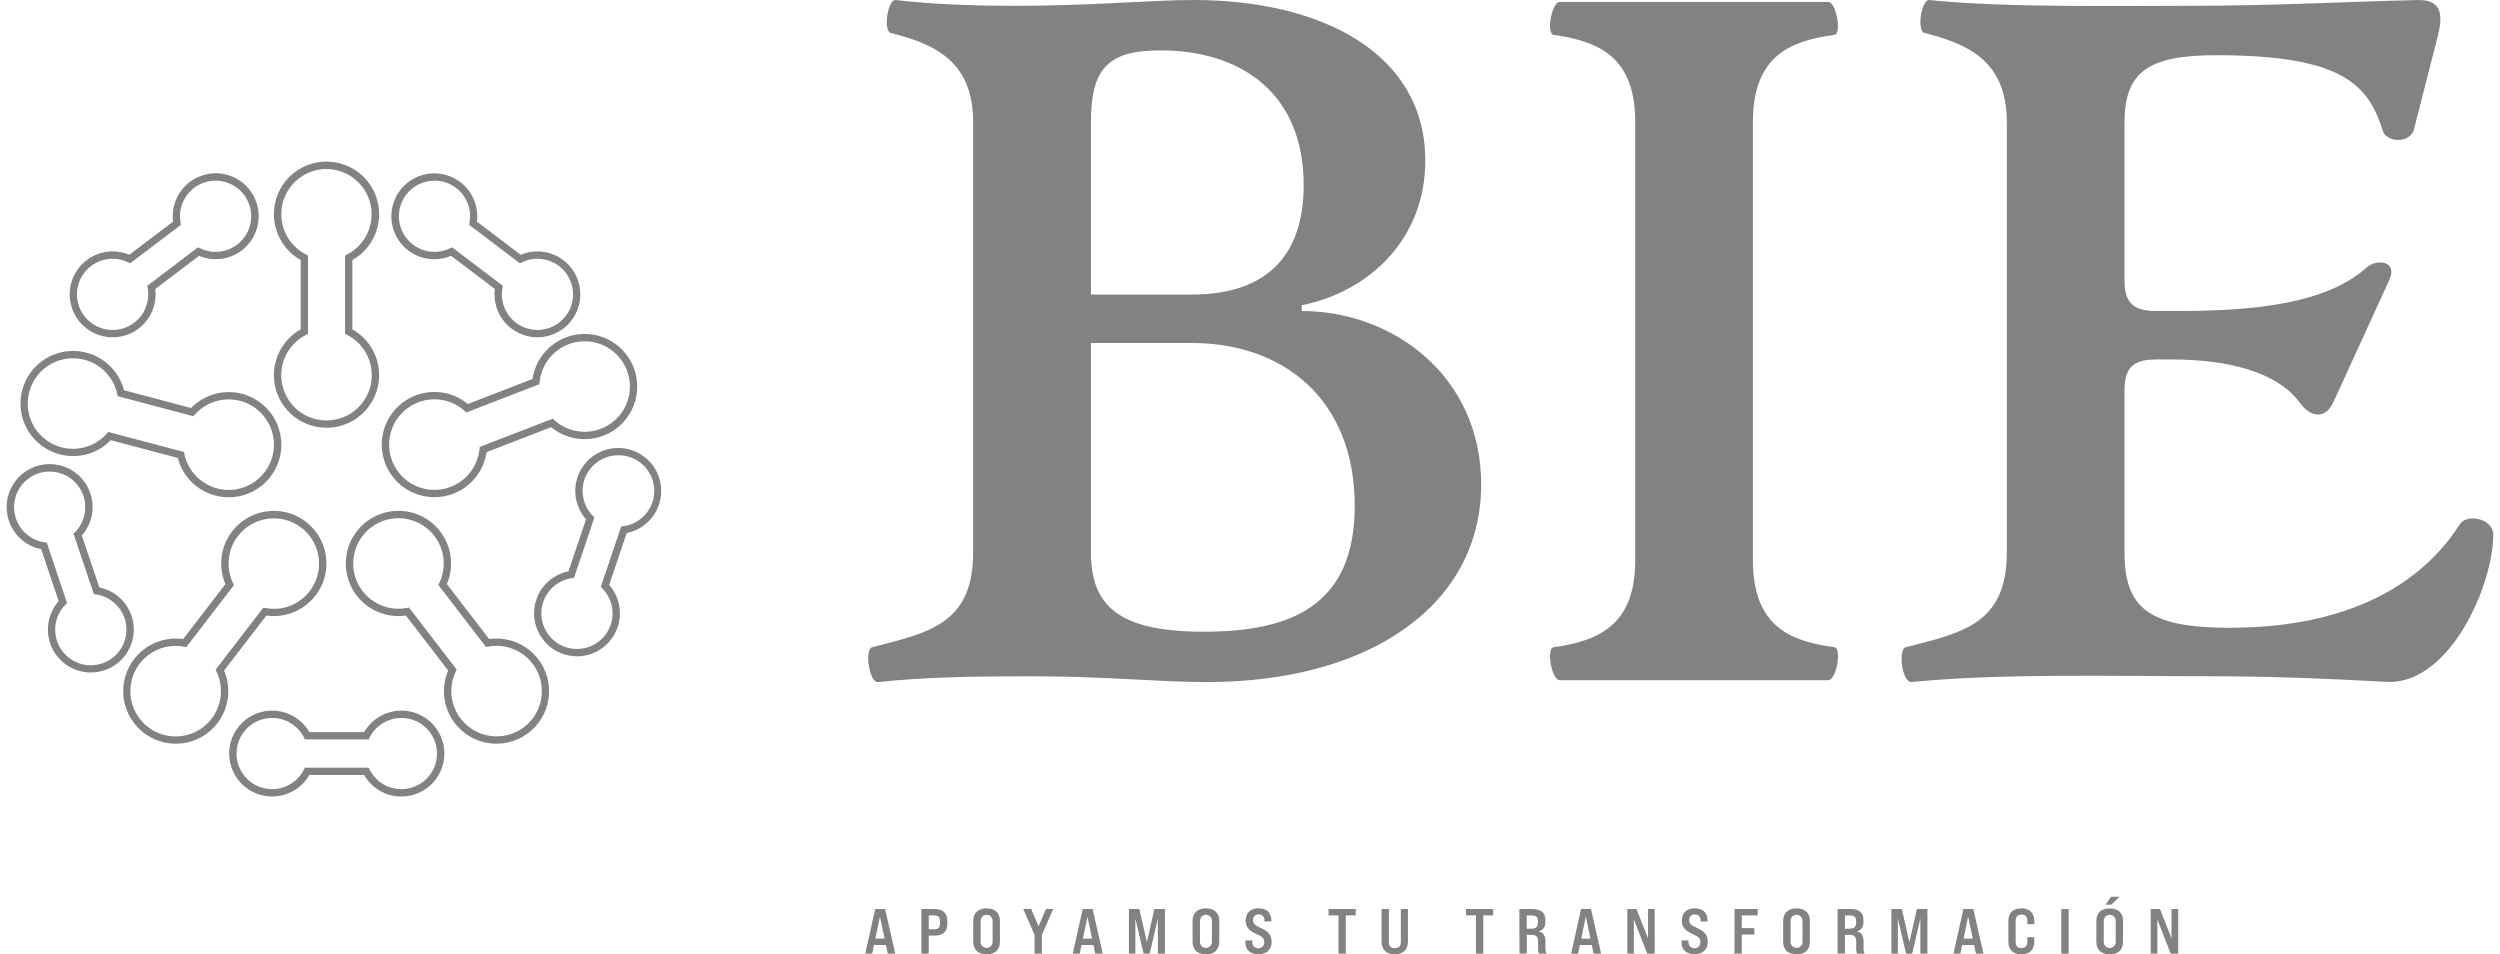 <svg width="186" height="71" viewBox="0 0 186 71" fill="none" xmlns="http://www.w3.org/2000/svg">
<g clip-path="url(#clip0_1_6137)">
<path d="M64.886 48.153C69.118 47.072 72.402 46.423 72.402 41.089V9.085C72.402 4.47 69.411 3.245 66.272 2.452C65.689 2.304 66.053 -0.071 66.637 0.001C69.63 0.362 73.132 0.433 75.466 0.433C81.305 0.433 85.609 0.001 88.821 0.001C98.233 0.001 105.967 3.894 106.04 11.823C106.114 17.662 101.954 21.698 96.847 22.708V23.14C103.633 23.14 110.199 27.97 110.199 36.043C110.199 44.981 101.954 50.748 89.769 50.748C86.266 50.748 82.179 50.315 76.78 50.315C72.183 50.315 68.68 50.388 65.324 50.748C64.667 50.821 64.303 48.298 64.886 48.153ZM88.674 21.915C93.928 21.915 96.993 19.32 96.993 13.77C96.993 6.921 92.322 3.75 86.343 3.75C82.476 3.75 81.166 5.047 81.166 9.085V21.915H88.674ZM89.55 46.999C95.971 46.999 100.792 45.126 100.792 37.63C100.792 29.7 95.467 25.519 88.679 25.519H81.166V41.089C81.166 45.053 83.201 46.999 89.55 46.999Z" fill="#828282"/>
<path d="M115.597 48.153C119.318 47.649 121.661 46.207 121.661 41.666V9.085C121.661 4.543 119.326 3.101 115.597 2.597C115.014 2.525 115.449 0.145 116.041 0.145H136.029C136.612 0.145 137.049 2.525 136.472 2.597C133.334 3.029 130.415 4.039 130.415 9.085V41.666C130.415 46.713 133.334 47.721 136.472 48.153C137.055 48.226 136.62 50.605 136.029 50.605H116.035C115.45 50.605 115.014 48.226 115.597 48.153Z" fill="#828282"/>
<path d="M141.792 48.153C146.024 47.072 149.307 46.423 149.307 41.089V9.085C149.307 4.47 146.315 3.245 143.178 2.452C142.586 2.304 142.959 -0.071 143.543 0.001C148.868 0.578 158.063 0.433 162.513 0.433C169.154 0.433 173.97 0.145 179.953 0.001C181.704 0.001 181.777 1.155 181.34 2.811L179.589 9.66C179.293 10.668 177.545 10.668 177.254 9.66C176.159 6.127 173.97 4.108 164.849 4.108C159.741 4.108 158.063 5.407 158.063 9.154V20.905C158.063 22.779 159.012 23.138 160.471 23.138H162.003C167.92 23.138 173.097 22.563 176.086 19.895C176.816 19.246 178.421 19.391 177.764 20.833L173.606 29.914C173.014 31.213 171.927 31.068 171.124 29.987C169.446 27.68 165.799 26.744 161.565 26.744H160.471C159.012 26.744 158.063 27.103 158.063 28.978V41.087C158.063 45.197 159.814 46.707 165.871 46.707C176.888 46.707 181.267 41.732 183.018 38.993C183.528 38.2 185.498 38.561 185.498 39.786C185.498 43.462 182.361 50.742 177.764 50.742C173.678 50.527 169.665 50.309 163.536 50.309C156.823 50.309 148.869 50.093 142.235 50.742C141.499 50.821 141.207 48.298 141.792 48.153Z" fill="#828282"/>
<path d="M65.914 70.308H65.026L64.892 70.953H64.374L65.114 67.631H65.853L66.608 70.953H66.046L65.914 70.308ZM65.813 69.838L65.469 68.196L65.127 69.838H65.813Z" fill="#828282"/>
<path d="M68.551 67.631H69.502C70.169 67.631 70.482 67.927 70.482 68.533V68.703C70.482 69.32 70.169 69.61 69.502 69.61H69.099V70.953H68.551V67.631ZM69.502 69.135C69.809 69.135 69.934 69.012 69.934 68.703V68.533C69.934 68.237 69.809 68.106 69.502 68.106H69.099V69.141L69.502 69.135Z" fill="#828282"/>
<path d="M72.408 70.056V68.529C72.408 67.925 72.763 67.584 73.402 67.584C74.041 67.584 74.396 67.925 74.396 68.529V70.056C74.396 70.658 74.041 71 73.402 71C72.763 71 72.408 70.658 72.408 70.056ZM73.848 70.08V68.505C73.848 68.387 73.802 68.275 73.718 68.191C73.635 68.108 73.522 68.061 73.405 68.061C73.287 68.061 73.174 68.108 73.091 68.191C73.008 68.275 72.961 68.387 72.961 68.505V70.08C72.961 70.198 73.008 70.311 73.091 70.394C73.174 70.477 73.287 70.524 73.405 70.524C73.522 70.524 73.635 70.477 73.718 70.394C73.802 70.311 73.848 70.198 73.848 70.08Z" fill="#828282"/>
<path d="M76.969 69.549L76.129 67.627H76.721L77.268 68.918L77.821 67.627H78.364L77.518 69.549V70.953H76.971L76.969 69.549Z" fill="#828282"/>
<path d="M81.354 70.308H80.466L80.332 70.953H79.812L80.552 67.631H81.292L82.046 70.953H81.484L81.354 70.308ZM81.253 69.838L80.907 68.196L80.567 69.838H81.253Z" fill="#828282"/>
<path d="M83.991 67.631H84.769L85.331 70.104L85.887 67.631H86.67V70.953H86.146V68.338L85.537 70.953H85.081L84.472 68.338V70.953H83.991V67.631Z" fill="#828282"/>
<path d="M88.726 70.056V68.529C88.726 67.925 89.081 67.584 89.72 67.584C90.359 67.584 90.714 67.925 90.714 68.529V70.056C90.714 70.658 90.359 71 89.72 71C89.081 71 88.726 70.658 88.726 70.056ZM90.167 70.08V68.505C90.167 68.387 90.12 68.275 90.037 68.191C89.954 68.108 89.841 68.061 89.723 68.061C89.605 68.061 89.492 68.108 89.409 68.191C89.326 68.275 89.279 68.387 89.279 68.505V70.08C89.279 70.198 89.326 70.311 89.409 70.394C89.492 70.477 89.605 70.524 89.723 70.524C89.841 70.524 89.954 70.477 90.037 70.394C90.12 70.311 90.167 70.198 90.167 70.08Z" fill="#828282"/>
<path d="M92.659 70.113V69.965H93.172V70.113C93.172 70.23 93.219 70.343 93.302 70.426C93.385 70.51 93.498 70.556 93.616 70.556C93.734 70.556 93.847 70.51 93.93 70.426C94.013 70.343 94.06 70.23 94.06 70.113C94.06 69.799 93.934 69.7 93.44 69.472C92.84 69.193 92.677 68.918 92.677 68.467C92.677 67.945 93.017 67.579 93.641 67.579C94.266 67.579 94.588 67.936 94.588 68.467V68.557H94.069V68.478C94.076 68.42 94.071 68.36 94.052 68.304C94.033 68.248 94.002 68.197 93.961 68.154C93.92 68.112 93.87 68.079 93.815 68.058C93.76 68.037 93.7 68.029 93.641 68.035C93.586 68.031 93.53 68.039 93.478 68.059C93.426 68.078 93.379 68.109 93.339 68.148C93.3 68.187 93.269 68.234 93.249 68.286C93.229 68.338 93.221 68.393 93.224 68.449C93.224 68.733 93.363 68.832 93.853 69.066C94.458 69.345 94.607 69.625 94.607 70.091C94.607 70.63 94.261 70.991 93.622 70.991C92.983 70.991 92.659 70.645 92.659 70.113Z" fill="#828282"/>
<path d="M99.585 68.106H98.845V67.631H100.866V68.106H100.126V70.953H99.579L99.585 68.106Z" fill="#828282"/>
<path d="M102.787 70.056V67.631H103.334V70.089C103.325 70.149 103.329 70.211 103.348 70.269C103.367 70.328 103.4 70.381 103.443 70.424C103.486 70.467 103.539 70.5 103.597 70.519C103.656 70.537 103.718 70.542 103.778 70.533C104.074 70.533 104.222 70.385 104.222 70.089V67.631H104.75V70.056C104.75 70.648 104.41 71 103.771 71C103.132 71 102.787 70.649 102.787 70.056Z" fill="#828282"/>
<path d="M109.813 68.106H109.074V67.631H111.094V68.106H110.355V70.953H109.807L109.813 68.106Z" fill="#828282"/>
<path d="M113.041 67.631H114.004C114.66 67.631 114.977 67.897 114.977 68.467V68.576C114.977 68.961 114.829 69.182 114.502 69.287V69.302C114.834 69.378 114.983 69.62 114.983 70.093V70.493C114.974 70.649 114.997 70.805 115.049 70.953H114.493C114.441 70.805 114.421 70.648 114.436 70.493V70.049C114.436 69.688 114.301 69.555 113.921 69.555H113.595V70.945H113.048L113.041 67.631ZM113.919 69.094C114.269 69.094 114.422 68.946 114.422 68.65V68.541C114.422 68.245 114.294 68.113 113.99 68.113H113.588V69.101L113.919 69.094Z" fill="#828282"/>
<path d="M118.432 70.308H117.545L117.41 70.953H116.891L117.631 67.631H118.37L119.125 70.953H118.562L118.432 70.308ZM118.332 69.838L117.986 68.196L117.645 69.838H118.332Z" fill="#828282"/>
<path d="M121.07 67.631H121.756L122.615 69.818V67.631H123.11V70.953H122.553L121.559 68.404V70.953H121.07V67.631Z" fill="#828282"/>
<path d="M125.108 70.113V69.965H125.623V70.113C125.623 70.23 125.669 70.343 125.753 70.426C125.836 70.51 125.949 70.556 126.066 70.556C126.184 70.556 126.297 70.51 126.38 70.426C126.463 70.343 126.51 70.23 126.51 70.113C126.51 69.799 126.384 69.7 125.89 69.472C125.29 69.193 125.127 68.918 125.127 68.467C125.127 67.945 125.467 67.579 126.092 67.579C126.716 67.579 127.038 67.936 127.038 68.467V68.557H126.519V68.478C126.527 68.42 126.521 68.36 126.502 68.304C126.484 68.248 126.453 68.197 126.412 68.154C126.371 68.112 126.321 68.079 126.265 68.058C126.21 68.037 126.15 68.029 126.092 68.035C126.036 68.031 125.98 68.039 125.928 68.059C125.876 68.078 125.829 68.109 125.79 68.148C125.75 68.187 125.719 68.234 125.7 68.286C125.68 68.338 125.671 68.393 125.674 68.449C125.674 68.733 125.813 68.832 126.303 69.066C126.908 69.345 127.057 69.625 127.057 70.091C127.057 70.63 126.711 70.991 126.072 70.991C125.433 70.991 125.108 70.645 125.108 70.113Z" fill="#828282"/>
<path d="M129.051 67.631H130.775V68.106H129.591V69.055H130.528V69.53H129.591V70.953H129.044L129.051 67.631Z" fill="#828282"/>
<path d="M132.667 70.056V68.529C132.667 67.925 133.023 67.584 133.661 67.584C134.298 67.584 134.655 67.925 134.655 68.529V70.056C134.655 70.658 134.3 71 133.661 71C133.022 71 132.667 70.658 132.667 70.056ZM134.107 70.08V68.505C134.107 68.387 134.06 68.275 133.977 68.191C133.894 68.108 133.781 68.061 133.663 68.061C133.546 68.061 133.433 68.108 133.35 68.191C133.266 68.275 133.22 68.387 133.22 68.505V70.08C133.22 70.198 133.266 70.311 133.35 70.394C133.433 70.477 133.546 70.524 133.663 70.524C133.781 70.524 133.894 70.477 133.977 70.394C134.06 70.311 134.107 70.198 134.107 70.08Z" fill="#828282"/>
<path d="M136.715 67.631H137.671C138.329 67.631 138.645 67.897 138.645 68.467V68.576C138.645 68.961 138.497 69.182 138.171 69.287V69.302C138.502 69.378 138.65 69.62 138.65 70.093V70.493C138.641 70.649 138.664 70.805 138.718 70.953H138.16C138.108 70.805 138.088 70.648 138.103 70.493V70.049C138.103 69.688 137.968 69.555 137.589 69.555H137.262V70.945H136.715V67.631ZM137.594 69.094C137.944 69.094 138.098 68.946 138.098 68.65V68.541C138.098 68.245 137.968 68.113 137.666 68.113H137.262V69.101L137.594 69.094Z" fill="#828282"/>
<path d="M140.721 67.631H141.499L142.059 70.104L142.617 67.631H143.4V70.953H142.876V68.338L142.266 70.953H141.812L141.201 68.338V70.953H140.722L140.721 67.631Z" fill="#828282"/>
<path d="M146.877 70.308H145.989L145.855 70.953H145.337L146.077 67.631H146.816L147.569 70.953H147.009L146.877 70.308ZM146.776 69.838L146.43 68.196L146.09 69.838H146.776Z" fill="#828282"/>
<path d="M149.423 70.061V68.523C149.423 67.921 149.773 67.584 150.387 67.584C151.001 67.584 151.353 67.921 151.353 68.523V68.761H150.835V68.505C150.835 68.209 150.673 68.044 150.392 68.044C150.111 68.044 149.964 68.206 149.964 68.505V70.08C149.964 70.376 150.127 70.54 150.392 70.54C150.656 70.54 150.835 70.379 150.835 70.08V69.728H151.355V70.061C151.355 70.663 151.008 71 150.389 71C149.769 71 149.423 70.663 149.423 70.061Z" fill="#828282"/>
<path d="M153.36 67.631H153.908V70.953H153.36V67.631Z" fill="#828282"/>
<path d="M155.968 70.057V68.529C155.968 67.925 156.323 67.584 156.962 67.584C157.601 67.584 157.956 67.925 157.956 68.529V70.057C157.956 70.659 157.601 71 156.962 71C156.323 71 155.968 70.659 155.968 70.057ZM157.409 70.08V68.505C157.409 68.388 157.362 68.275 157.279 68.192C157.196 68.108 157.083 68.062 156.965 68.062C156.847 68.062 156.735 68.108 156.651 68.192C156.568 68.275 156.521 68.388 156.521 68.505V70.08C156.521 70.198 156.568 70.311 156.651 70.394C156.735 70.477 156.847 70.524 156.965 70.524C157.083 70.524 157.196 70.477 157.279 70.394C157.362 70.311 157.409 70.198 157.409 70.08ZM157.067 66.716H157.696L157.086 67.307H156.643L157.067 66.716Z" fill="#828282"/>
<path d="M160.017 67.631H160.703L161.562 69.818V67.631H162.056V70.953H161.5L160.506 68.404V70.953H160.017V67.631Z" fill="#828282"/>
<path d="M24.293 31.826C23.428 31.827 22.587 31.54 21.902 31.012C21.217 30.484 20.726 29.744 20.506 28.907C20.286 28.071 20.35 27.185 20.687 26.388C21.024 25.592 21.616 24.929 22.37 24.505V19.346C21.616 18.922 21.024 18.259 20.687 17.462C20.35 16.666 20.286 15.78 20.506 14.943C20.725 14.106 21.216 13.365 21.901 12.837C22.586 12.309 23.427 12.022 24.293 12.022C25.158 12.022 25.999 12.309 26.684 12.837C27.369 13.365 27.86 14.106 28.08 14.943C28.299 15.78 28.236 16.666 27.898 17.462C27.561 18.259 26.97 18.922 26.216 19.346V24.505C26.969 24.929 27.561 25.592 27.898 26.388C28.235 27.185 28.299 28.071 28.079 28.907C27.86 29.744 27.369 30.484 26.684 31.012C25.999 31.54 25.158 31.827 24.293 31.826ZM24.293 12.572C23.537 12.572 22.803 12.828 22.21 13.296C21.616 13.764 21.198 14.419 21.022 15.154C20.846 15.889 20.922 16.661 21.239 17.348C21.556 18.034 22.094 18.594 22.768 18.937L22.916 19.014V24.834L22.768 24.911C22.093 25.254 21.553 25.814 21.235 26.501C20.918 27.188 20.841 27.962 21.017 28.698C21.193 29.434 21.612 30.089 22.207 30.558C22.801 31.026 23.536 31.281 24.293 31.281C25.05 31.281 25.785 31.026 26.379 30.558C26.973 30.089 27.392 29.434 27.568 28.698C27.744 27.962 27.668 27.188 27.35 26.501C27.032 25.814 26.493 25.254 25.818 24.911L25.67 24.834V19.015L25.818 18.938C26.489 18.594 27.025 18.034 27.34 17.349C27.655 16.664 27.731 15.892 27.555 15.159C27.379 14.425 26.962 13.772 26.37 13.304C25.779 12.836 25.047 12.58 24.293 12.578V12.572Z" fill="#828282"/>
<path d="M36.952 55.333C36.779 55.333 36.606 55.321 36.435 55.299C35.837 55.221 35.264 55.006 34.762 54.67C34.261 54.334 33.844 53.886 33.544 53.362C33.245 52.837 33.071 52.251 33.035 51.648C33.001 51.046 33.105 50.443 33.342 49.888L30.199 45.797C29.342 45.92 28.468 45.755 27.715 45.329C26.961 44.903 26.37 44.239 26.034 43.441C25.698 42.644 25.636 41.757 25.857 40.92C26.078 40.083 26.57 39.343 27.257 38.816C27.943 38.288 28.785 38.003 29.651 38.005C30.517 38.007 31.358 38.295 32.042 38.825C32.727 39.355 33.216 40.097 33.434 40.934C33.653 41.772 33.587 42.658 33.248 43.455L36.392 47.545C36.924 47.47 37.465 47.505 37.982 47.648C38.499 47.791 38.981 48.039 39.399 48.376C39.816 48.713 40.16 49.132 40.408 49.608C40.657 50.083 40.805 50.605 40.843 51.14C40.882 51.675 40.81 52.212 40.632 52.718C40.454 53.224 40.174 53.688 39.809 54.082C39.444 54.475 39.002 54.789 38.51 55.004C38.019 55.219 37.488 55.331 36.952 55.333ZM30.43 45.201L33.98 49.817L33.907 49.965C33.581 50.648 33.494 51.42 33.661 52.159C33.827 52.897 34.238 53.557 34.826 54.034C35.414 54.51 36.146 54.774 36.903 54.784C37.66 54.794 38.398 54.548 38.998 54.087C39.598 53.627 40.026 52.977 40.211 52.243C40.397 51.509 40.33 50.735 40.021 50.044C39.713 49.353 39.18 48.786 38.51 48.434C37.839 48.083 37.07 47.968 36.326 48.107L36.162 48.138L32.612 43.523L32.684 43.375C33.011 42.692 33.097 41.919 32.931 41.181C32.764 40.443 32.354 39.782 31.765 39.306C31.177 38.83 30.446 38.565 29.689 38.556C28.932 38.546 28.194 38.791 27.593 39.252C26.993 39.713 26.566 40.363 26.38 41.097C26.195 41.83 26.261 42.605 26.57 43.296C26.879 43.987 27.412 44.554 28.082 44.905C28.752 45.257 29.522 45.372 30.266 45.232L30.43 45.201Z" fill="#828282"/>
<path d="M32.326 36.991C31.698 36.992 31.078 36.842 30.52 36.554C29.962 36.266 29.481 35.847 29.119 35.334C28.756 34.821 28.523 34.228 28.438 33.606C28.353 32.983 28.419 32.35 28.63 31.758C28.842 31.167 29.193 30.635 29.653 30.207C30.114 29.78 30.67 29.47 31.276 29.303C31.882 29.136 32.519 29.117 33.133 29.248C33.748 29.379 34.322 29.655 34.807 30.055L39.62 28.196C39.745 27.34 40.15 26.549 40.771 25.947C41.393 25.346 42.197 24.967 43.057 24.87C43.917 24.773 44.784 24.964 45.524 25.413C46.264 25.861 46.835 26.542 47.147 27.349C47.459 28.156 47.494 29.044 47.248 29.873C47.002 30.703 46.488 31.427 45.787 31.934C45.085 32.44 44.235 32.7 43.37 32.673C42.505 32.645 41.674 32.332 41.006 31.782L36.199 33.641C36.064 34.571 35.599 35.421 34.889 36.036C34.179 36.651 33.272 36.99 32.332 36.991H32.326ZM32.326 29.709C31.674 29.708 31.035 29.896 30.488 30.25C29.941 30.605 29.508 31.11 29.242 31.706C28.977 32.301 28.89 32.961 28.992 33.605C29.094 34.249 29.381 34.85 29.817 35.334C30.254 35.818 30.822 36.165 31.453 36.333C32.083 36.501 32.748 36.482 33.368 36.279C33.988 36.076 34.535 35.698 34.944 35.19C35.353 34.682 35.606 34.066 35.672 33.418L35.69 33.251L41.12 31.152L41.246 31.263C41.809 31.769 42.526 32.071 43.281 32.119C44.036 32.168 44.786 31.961 45.409 31.531C46.032 31.102 46.493 30.475 46.716 29.752C46.939 29.029 46.912 28.251 46.639 27.545C46.366 26.84 45.864 26.246 45.212 25.861C44.561 25.475 43.798 25.321 43.048 25.422C42.298 25.523 41.604 25.873 41.077 26.417C40.551 26.961 40.223 27.666 40.147 28.419L40.129 28.586L34.699 30.685L34.573 30.574C33.956 30.017 33.154 29.709 32.323 29.709H32.326Z" fill="#828282"/>
<path d="M29.86 59.261C29.299 59.262 28.748 59.115 28.262 58.834C27.776 58.553 27.373 58.149 27.094 57.662H23.016C22.664 58.272 22.121 58.748 21.471 59.017C20.821 59.287 20.1 59.334 19.421 59.152C18.741 58.97 18.14 58.569 17.712 58.011C17.283 57.453 17.051 56.769 17.051 56.065C17.051 55.361 17.283 54.678 17.712 54.119C18.14 53.561 18.741 53.16 19.421 52.978C20.1 52.796 20.821 52.843 21.471 53.113C22.121 53.382 22.664 53.858 23.016 54.468H27.094C27.375 53.982 27.778 53.578 28.264 53.297C28.75 53.017 29.302 52.869 29.863 52.869C30.424 52.869 30.976 53.017 31.462 53.297C31.948 53.578 32.351 53.982 32.632 54.468C32.912 54.954 33.06 55.505 33.059 56.066C33.059 56.627 32.911 57.179 32.63 57.664C32.349 58.15 31.945 58.553 31.459 58.834C30.973 59.114 30.422 59.261 29.86 59.261ZM22.685 57.115H27.426L27.501 57.263C27.771 57.794 28.211 58.218 28.752 58.468C29.292 58.718 29.901 58.778 30.48 58.639C31.059 58.501 31.574 58.171 31.943 57.704C32.312 57.237 32.512 56.659 32.512 56.063C32.512 55.468 32.312 54.89 31.943 54.423C31.574 53.956 31.059 53.626 30.48 53.488C29.901 53.349 29.292 53.41 28.752 53.659C28.211 53.909 27.771 54.333 27.501 54.864L27.426 55.012H22.685L22.609 54.864C22.34 54.333 21.899 53.909 21.359 53.659C20.818 53.41 20.209 53.349 19.631 53.488C19.052 53.626 18.536 53.956 18.167 54.423C17.799 54.89 17.598 55.468 17.598 56.063C17.598 56.659 17.799 57.237 18.167 57.704C18.536 58.171 19.052 58.501 19.631 58.639C20.209 58.778 20.818 58.718 21.359 58.468C21.899 58.218 22.34 57.794 22.609 57.263L22.685 57.115Z" fill="#828282"/>
<path d="M6.763 50.034C6.148 50.035 5.545 49.858 5.028 49.525C4.511 49.191 4.101 48.716 3.848 48.156C3.595 47.595 3.509 46.973 3.6 46.365C3.692 45.757 3.957 45.188 4.364 44.727L3.065 40.862C2.374 40.724 1.749 40.362 1.285 39.832C0.822 39.302 0.546 38.634 0.501 37.931C0.456 37.229 0.645 36.531 1.037 35.946C1.429 35.361 2.004 34.923 2.671 34.698C3.338 34.473 4.061 34.474 4.727 34.702C5.394 34.93 5.966 35.371 6.356 35.957C6.746 36.544 6.931 37.242 6.883 37.944C6.836 38.647 6.557 39.314 6.091 39.842L7.393 43.706C8.169 43.864 8.86 44.303 9.33 44.941C9.801 45.578 10.018 46.367 9.939 47.155C9.861 47.943 9.492 48.674 8.906 49.206C8.319 49.738 7.555 50.033 6.763 50.034ZM3.694 35.081C3.407 35.081 3.122 35.128 2.85 35.221C2.286 35.41 1.802 35.785 1.477 36.283C1.152 36.781 1.004 37.375 1.057 37.968C1.111 38.56 1.363 39.118 1.772 39.55C2.181 39.982 2.724 40.264 3.313 40.349L3.479 40.374L4.988 44.864L4.87 44.984C4.451 45.408 4.187 45.96 4.121 46.552C4.055 47.144 4.19 47.741 4.505 48.246C4.819 48.752 5.295 49.137 5.856 49.339C6.416 49.541 7.028 49.549 7.593 49.361C8.158 49.172 8.644 48.799 8.971 48.302C9.298 47.804 9.448 47.211 9.396 46.617C9.345 46.024 9.095 45.465 8.687 45.031C8.279 44.597 7.737 44.313 7.148 44.225L6.982 44.2L5.469 39.71L5.587 39.591C5.952 39.218 6.2 38.746 6.298 38.233C6.396 37.721 6.34 37.191 6.138 36.71C5.935 36.229 5.596 35.818 5.161 35.529C4.726 35.241 4.216 35.087 3.694 35.087V35.081Z" fill="#828282"/>
<path d="M8.39 25.095C7.916 25.096 7.448 24.992 7.019 24.791C6.59 24.589 6.211 24.294 5.91 23.928C5.609 23.562 5.393 23.134 5.278 22.674C5.163 22.214 5.152 21.735 5.245 21.27C5.339 20.806 5.534 20.368 5.818 19.988C6.101 19.608 6.465 19.296 6.884 19.074C7.303 18.853 7.766 18.727 8.24 18.706C8.713 18.685 9.185 18.77 9.622 18.954L12.876 16.491C12.788 15.792 12.932 15.084 13.287 14.476C13.642 13.868 14.187 13.394 14.839 13.128C15.491 12.861 16.212 12.818 16.892 13.003C17.571 13.189 18.17 13.593 18.596 14.154C19.022 14.715 19.25 15.4 19.247 16.104C19.243 16.808 19.007 17.491 18.576 18.047C18.144 18.604 17.541 19.002 16.859 19.18C16.178 19.359 15.457 19.307 14.808 19.034L11.554 21.5C11.611 21.949 11.572 22.405 11.439 22.838C11.306 23.271 11.083 23.671 10.784 24.011C10.484 24.351 10.116 24.623 9.703 24.81C9.291 24.997 8.843 25.094 8.39 25.095ZM8.377 19.25C7.832 19.251 7.301 19.419 6.856 19.732C6.41 20.044 6.072 20.487 5.887 20.998C5.701 21.51 5.678 22.067 5.82 22.592C5.962 23.117 6.263 23.586 6.681 23.935C7.099 24.284 7.614 24.495 8.156 24.541C8.699 24.587 9.242 24.465 9.713 24.191C10.183 23.917 10.558 23.505 10.786 23.011C11.014 22.517 11.084 21.964 10.988 21.429L10.958 21.263L14.734 18.398L14.882 18.472C15.418 18.732 16.025 18.804 16.607 18.677C17.189 18.549 17.71 18.23 18.088 17.77C18.465 17.309 18.677 16.735 18.688 16.14C18.7 15.545 18.51 14.963 18.15 14.489C17.79 14.015 17.281 13.676 16.705 13.526C16.129 13.377 15.519 13.425 14.974 13.665C14.428 13.904 13.98 14.32 13.7 14.846C13.421 15.372 13.326 15.976 13.433 16.562L13.462 16.726L9.686 19.59L9.538 19.518C9.177 19.342 8.78 19.25 8.378 19.25H8.377Z" fill="#828282"/>
<path d="M39.978 25.095C39.525 25.094 39.078 24.997 38.665 24.81C38.253 24.623 37.885 24.351 37.586 24.011C37.286 23.671 37.063 23.271 36.93 22.838C36.798 22.405 36.758 21.949 36.816 21.5L33.561 19.034C32.913 19.309 32.192 19.363 31.511 19.186C30.829 19.01 30.225 18.613 29.792 18.058C29.359 17.503 29.122 16.821 29.116 16.117C29.111 15.413 29.338 14.727 29.762 14.166C30.187 13.604 30.785 13.198 31.464 13.011C32.143 12.825 32.864 12.867 33.516 13.132C34.169 13.397 34.715 13.87 35.071 14.477C35.427 15.085 35.572 15.792 35.484 16.491L38.738 18.955C39.175 18.77 39.647 18.686 40.121 18.706C40.594 18.727 41.057 18.853 41.476 19.074C41.895 19.296 42.26 19.608 42.543 19.988C42.827 20.368 43.022 20.806 43.115 21.27C43.208 21.735 43.197 22.215 43.082 22.674C42.967 23.134 42.751 23.562 42.45 23.928C42.149 24.294 41.771 24.589 41.342 24.791C40.913 24.992 40.444 25.096 39.971 25.095H39.978ZM33.634 18.398L37.41 21.263L37.38 21.429C37.274 22.014 37.369 22.619 37.648 23.144C37.928 23.67 38.377 24.086 38.922 24.326C39.467 24.565 40.077 24.614 40.653 24.464C41.229 24.315 41.738 23.976 42.098 23.501C42.458 23.027 42.647 22.445 42.636 21.85C42.625 21.255 42.413 20.681 42.036 20.221C41.658 19.761 41.136 19.441 40.555 19.314C39.973 19.186 39.366 19.258 38.83 19.518L38.682 19.59L34.906 16.726L34.935 16.562C35.041 15.976 34.947 15.372 34.667 14.846C34.388 14.321 33.94 13.905 33.394 13.665C32.849 13.426 32.239 13.377 31.663 13.526C31.087 13.676 30.578 14.015 30.218 14.489C29.858 14.963 29.669 15.545 29.68 16.14C29.691 16.735 29.903 17.309 30.28 17.77C30.658 18.23 31.18 18.549 31.761 18.677C32.343 18.805 32.95 18.733 33.486 18.473L33.634 18.398Z" fill="#828282"/>
<path d="M42.93 48.831C42.138 48.83 41.374 48.535 40.786 48.004C40.199 47.472 39.83 46.741 39.751 45.953C39.672 45.164 39.889 44.375 40.359 43.737C40.83 43.1 41.521 42.66 42.297 42.502L43.599 38.637C43.134 38.109 42.856 37.442 42.808 36.74C42.76 36.038 42.946 35.34 43.336 34.754C43.725 34.169 44.297 33.728 44.963 33.5C45.629 33.272 46.351 33.271 47.018 33.495C47.685 33.72 48.259 34.159 48.651 34.743C49.044 35.327 49.232 36.024 49.187 36.727C49.143 37.429 48.868 38.096 48.405 38.626C47.942 39.156 47.317 39.519 46.627 39.657L45.325 43.521C45.731 43.983 45.995 44.551 46.087 45.159C46.178 45.767 46.092 46.388 45.839 46.948C45.587 47.508 45.178 47.983 44.662 48.317C44.146 48.651 43.545 48.829 42.93 48.831ZM45.994 33.873C45.472 33.873 44.962 34.028 44.528 34.317C44.093 34.605 43.754 35.016 43.552 35.497C43.351 35.978 43.296 36.508 43.394 37.021C43.493 37.533 43.74 38.005 44.106 38.377L44.223 38.496L42.707 42.989L42.541 43.014C41.952 43.1 41.41 43.382 41.001 43.815C40.592 44.247 40.34 44.804 40.286 45.397C40.233 45.99 40.381 46.583 40.706 47.081C41.031 47.58 41.514 47.955 42.078 48.145C42.642 48.335 43.254 48.33 43.815 48.13C44.375 47.93 44.852 47.547 45.169 47.043C45.485 46.539 45.623 45.943 45.559 45.352C45.495 44.76 45.234 44.207 44.818 43.782L44.701 43.663L46.213 39.172L46.38 39.147C47.049 39.057 47.659 38.716 48.084 38.192C48.51 37.668 48.72 37.002 48.67 36.328C48.621 35.655 48.317 35.026 47.819 34.57C47.322 34.114 46.669 33.865 45.994 33.873Z" fill="#828282"/>
<path d="M17.015 36.998C16.148 36.998 15.305 36.711 14.619 36.181C13.933 35.651 13.442 34.909 13.222 34.07L8.242 32.751C7.639 33.37 6.847 33.773 5.99 33.895C5.134 34.017 4.261 33.852 3.509 33.425C2.756 32.999 2.166 32.336 1.831 31.538C1.495 30.741 1.433 29.856 1.654 29.02C1.876 28.184 2.368 27.445 3.054 26.918C3.74 26.391 4.581 26.106 5.446 26.108C6.311 26.109 7.151 26.398 7.835 26.927C8.518 27.456 9.008 28.198 9.226 29.035L14.213 30.354C14.664 29.892 15.222 29.548 15.837 29.354C16.453 29.159 17.107 29.12 17.741 29.24C18.375 29.359 18.97 29.634 19.473 30.039C19.975 30.444 20.369 30.967 20.621 31.561C20.872 32.155 20.973 32.803 20.913 33.445C20.854 34.088 20.637 34.706 20.28 35.244C19.924 35.782 19.441 36.224 18.873 36.53C18.304 36.836 17.669 36.997 17.024 36.998H17.015ZM8.054 32.137L13.684 33.626L13.719 33.789C13.878 34.529 14.282 35.194 14.865 35.677C15.448 36.159 16.176 36.431 16.933 36.449C17.69 36.467 18.43 36.23 19.036 35.775C19.641 35.321 20.075 34.675 20.269 33.944C20.462 33.212 20.404 32.437 20.102 31.742C19.801 31.048 19.274 30.476 18.608 30.117C17.941 29.759 17.173 29.635 16.428 29.767C15.682 29.898 15.003 30.277 14.499 30.842L14.386 30.967L8.758 29.478L8.723 29.316C8.563 28.576 8.159 27.911 7.576 27.429C6.992 26.947 6.264 26.675 5.507 26.658C4.75 26.64 4.009 26.879 3.405 27.334C2.8 27.789 2.366 28.435 2.173 29.166C1.98 29.898 2.04 30.674 2.342 31.368C2.644 32.062 3.171 32.634 3.838 32.992C4.505 33.349 5.273 33.472 6.018 33.34C6.764 33.208 7.443 32.828 7.946 32.263L8.054 32.137Z" fill="#828282"/>
<path d="M13.067 55.333C12.531 55.331 12 55.219 11.509 55.004C11.017 54.789 10.575 54.475 10.21 54.081C9.845 53.688 9.565 53.224 9.387 52.718C9.209 52.212 9.137 51.675 9.175 51.14C9.214 50.605 9.362 50.083 9.61 49.608C9.859 49.132 10.202 48.713 10.62 48.376C11.037 48.039 11.52 47.791 12.037 47.648C12.554 47.505 13.095 47.47 13.626 47.545L16.77 43.455C16.431 42.659 16.365 41.773 16.583 40.936C16.801 40.098 17.291 39.357 17.975 38.827C18.659 38.297 19.499 38.009 20.364 38.007C21.23 38.006 22.071 38.291 22.758 38.818C23.444 39.345 23.936 40.084 24.157 40.92C24.379 41.757 24.317 42.643 23.981 43.44C23.645 44.238 23.055 44.901 22.302 45.328C21.549 45.754 20.676 45.919 19.82 45.797L16.673 49.888C16.91 50.443 17.014 51.046 16.979 51.648C16.944 52.251 16.769 52.837 16.47 53.361C16.17 53.885 15.754 54.332 15.252 54.668C14.751 55.005 14.179 55.22 13.58 55.299C13.41 55.321 13.239 55.332 13.067 55.333ZM13.067 48.053C12.337 48.053 11.627 48.29 11.043 48.729C10.459 49.167 10.034 49.784 9.831 50.485C9.628 51.187 9.659 51.935 9.918 52.617C10.177 53.3 10.651 53.88 11.268 54.27C11.886 54.659 12.613 54.838 13.341 54.779C14.069 54.72 14.758 54.426 15.304 53.942C15.85 53.457 16.224 52.808 16.37 52.093C16.516 51.378 16.425 50.634 16.111 49.975L16.039 49.827L19.589 45.212L19.753 45.241C20.497 45.38 21.265 45.265 21.936 44.914C22.606 44.562 23.138 43.996 23.446 43.305C23.755 42.615 23.822 41.84 23.636 41.107C23.45 40.374 23.023 39.724 22.423 39.264C21.823 38.803 21.086 38.557 20.329 38.567C19.573 38.577 18.841 38.841 18.253 39.317C17.666 39.793 17.255 40.453 17.088 41.191C16.922 41.929 17.009 42.701 17.335 43.384L17.407 43.532L13.857 48.147L13.691 48.116C13.486 48.076 13.277 48.055 13.067 48.053Z" fill="#828282"/>
</g>
<defs>
<clipPath id="clip0_1_6137">
<rect width="185" height="71" fill="white" transform="translate(0.5)"/>
</clipPath>
</defs>
</svg>
